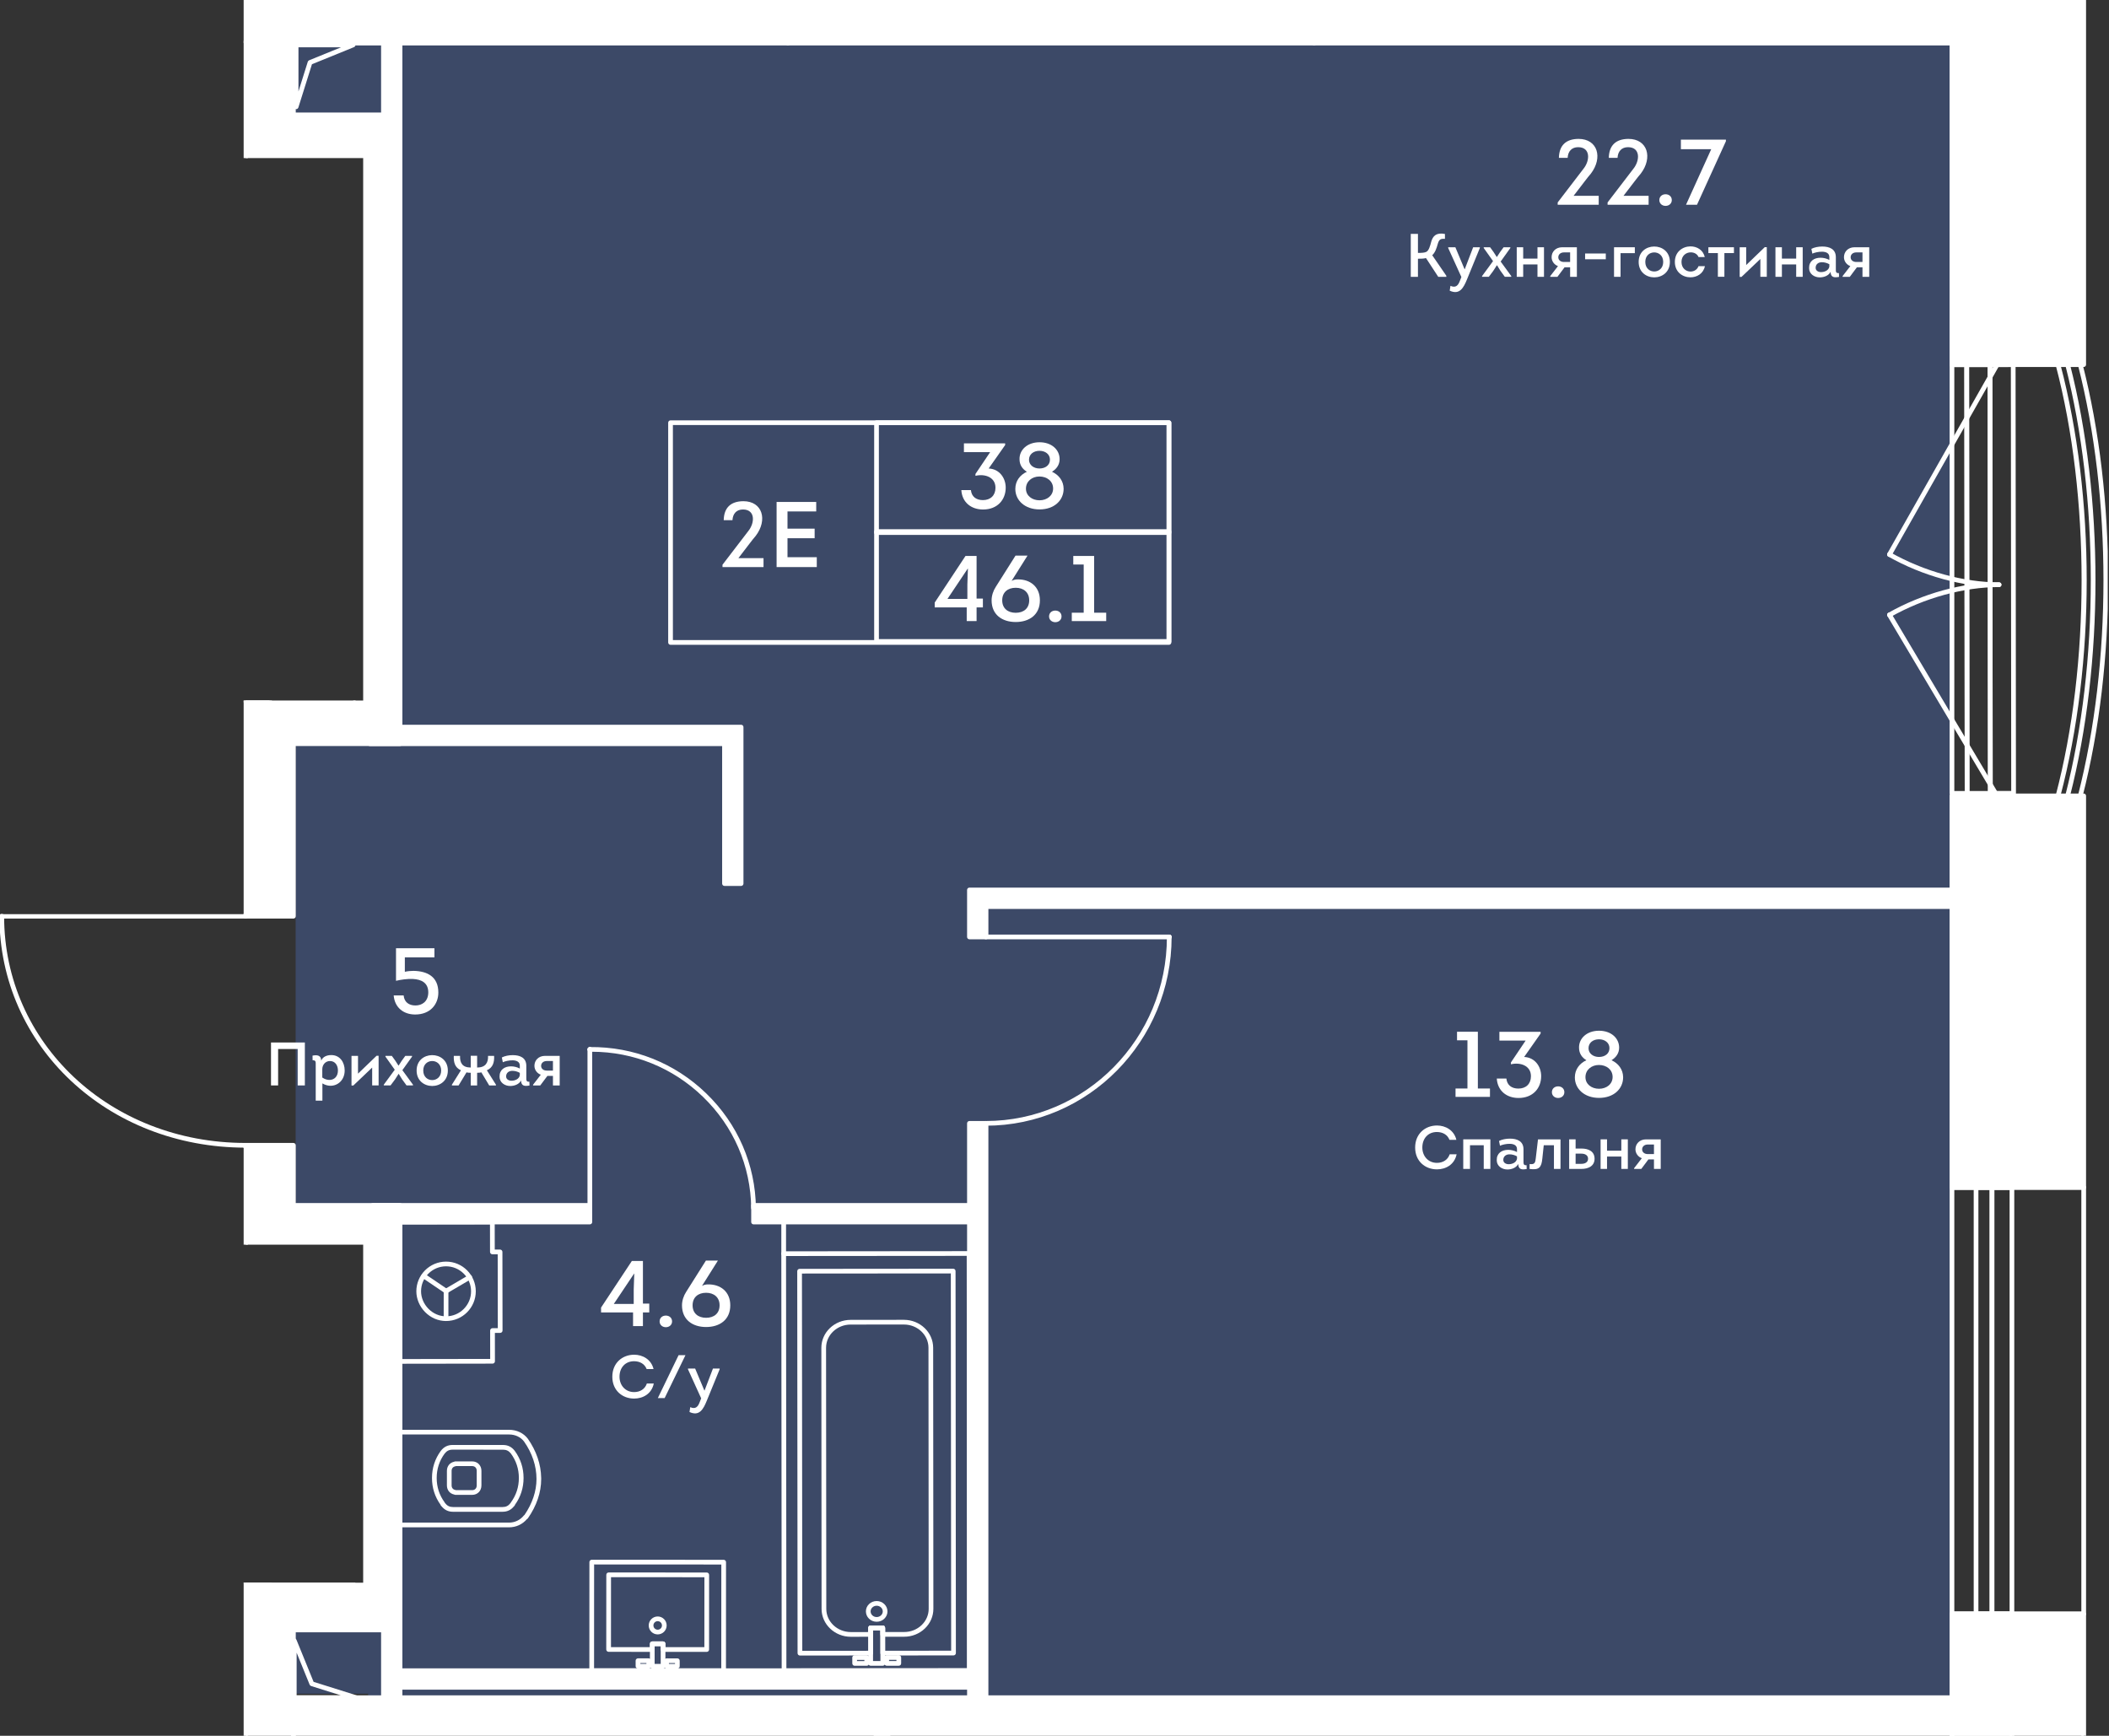 <?xml version="1.0" encoding="UTF-8"?><svg xmlns="http://www.w3.org/2000/svg" xmlns:xlink="http://www.w3.org/1999/xlink" viewBox="0 0 607.456 500"><rect x="0" y="0" width="607.456" height="500" fill="#333333" stroke="none"/><defs><clipPath id="clippath"><polygon points="167.048 0 104.606 0 70.178 0 70.178 45.542 104.606 45.542 104.606 201.793 70.178 201.793 70.178 263.328 0 263.328 0 330.596 70.178 330.596 70.178 358.521 104.606 358.521 104.606 455.897 70.178 455.897 70.178 500 607.456 500 607.456 232.846 607.456 195.851 607.456 129.486 607.456 105.371 607.456 0 167.048 0" fill="none"/></clipPath><clipPath id="clippath-1"><rect x="-1058.801" y="-656.153" width="1665.889" height="2794.004" fill="none"/></clipPath><clipPath id="clippath-2"><rect x="-1058.801" y="-656.153" width="1665.889" height="2794.004" fill="none"/></clipPath><clipPath id="clippath-3"><rect x="-1058.801" y="-656.153" width="1665.889" height="2794.004" fill="none"/></clipPath><clipPath id="clippath-5"><rect x="-1058.801" y="-656.153" width="1665.889" height="2794.004" fill="none"/></clipPath><clipPath id="clippath-6"><rect x="-1058.801" y="-656.153" width="1665.889" height="2794.004" fill="none"/></clipPath><clipPath id="clippath-7"><rect x="-1058.801" y="-656.153" width="1665.889" height="2794.004" fill="none"/></clipPath><clipPath id="clippath-8"><rect x="-1058.801" y="-656.153" width="1665.889" height="2794.004" fill="none"/></clipPath><clipPath id="clippath-9"><rect x="-1058.801" y="-656.153" width="1665.889" height="2794.004" fill="none"/></clipPath><clipPath id="clippath-10"><rect x="-1058.801" y="-656.153" width="1665.889" height="2794.004" fill="none"/></clipPath></defs><g id="Layer_1"><polygon points="562 477.379 562 339.049 562 339.049 562 313.464 562 5.866 106.037 5.866 106.037 9.653 77.158 9.653 77.158 34.774 106.037 34.774 106.037 208.934 85.159 208.934 85.159 348.535 106.037 348.535 106.037 462.748 77.158 462.748 77.158 487.868 106.037 487.868 106.037 492.704 351.559 492.704 562 492.704 562 478.754 562 477.379 562 477.379" fill="#44588a" opacity=".6"/></g><g id="Layer_3"><g clip-path="url(#clippath)"><g clip-path="url(#clippath-1)"><g clip-path="url(#clippath-2)"><path d="m336.79,270.577c-.192,0-.335-.096-.479-.191-.144-.144-.192-.335-.192-.479,0-.192.048-.383.192-.479.239-.287.718-.287.957,0,.144.096.192.287.192.479,0,.144-.048.335-.192.479-.144.096-.287.191-.478.191" fill="#fff"/><path d="m336.783,270.566h-52.834c-.373,0-.679-.301-.679-.679,0-.373.306-.675.679-.675h52.834c.373,0,.679.302.679.675,0,.378-.306.679-.679.679" fill="#fff"/><path d="m283.949,324.262c-.373,0-.68-.301-.68-.679,0-.373.306-.675.68-.675,28.759,0,52.154-23.783,52.154-53.02,0-.373.306-.675.679-.675s.679.302.679.675c0,29.984-24.008,54.374-53.513,54.374" fill="#fff"/><path d="m52.594,77.542c-.192,0-.383-.096-.479-.191-.144-.144-.239-.287-.239-.479s.096-.383.239-.479c.191-.239.67-.287.957,0,.096.096.192.287.192.479s-.096.335-.192.479c-.144.096-.287.191-.478.191" fill="#fff"/><path d="m52.573,77.54c-.373,0-.68-.301-.68-.679V7.675c0-.373.306-.679.68-.679s.679.306.679.679v69.185c0,.378-.306.679-.679.679" fill="#fff"/><path d="m52.573,77.54C14.013,77.54-16.186,46.852-16.186,7.675c0-.373.301-.679.675-.679.378,0,.679.306.679.679,0,38.416,29.611,68.51,67.405,68.51.373,0,.679.302.679.675,0,.378-.306.679-.679.679" fill="#fff"/><path d="m.531,264.596c-.192,0-.383-.048-.479-.191-.144-.144-.239-.287-.239-.479s.096-.335.239-.479c.239-.239.67-.239.957,0,.096.144.192.287.192.479s-.096.335-.192.479c-.144.144-.287.191-.478.191" fill="#fff"/><path d="m70.73,264.598H.512c-.373,0-.679-.301-.679-.679,0-.373.306-.675.679-.675h70.219c.373,0,.679.302.679.675,0,.378-.306.679-.679.679" fill="#fff"/><path d="m70.73,330.582C30.975,330.582-.168,301.301-.168,263.919c0-.373.306-.675.679-.675s.675.302.675.675c0,36.621,30.549,65.309,69.544,65.309.373,0,.679.302.679.675,0,.378-.306.679-.679.679" fill="#fff"/><path d="m169.879,302.974c-.144,0-.335-.096-.479-.191-.096-.144-.192-.335-.192-.479,0-.192.096-.383.192-.479.239-.287.718-.287.957,0,.144.096.239.287.239.479,0,.144-.096.335-.239.479-.096.096-.287.191-.478.191" fill="#fff"/><path d="m169.895,349.216c-.373,0-.68-.301-.68-.679v-46.254c0-.373.306-.675.68-.675s.679.301.679.675v46.254c0,.378-.306.679-.679.679" fill="#fff"/><path d="m217.047,348.662c-.373,0-.675-.297-.68-.67-.139-12.15-5.077-23.539-13.901-32.061-8.666-8.379-20.017-12.973-32.013-12.973-.186,0-.392-.033-.56.005-.368,0-.67-.297-.675-.67-.005-.378.292-.684.67-.684,12.6-.124,24.462,4.589,33.521,13.346,9.087,8.781,14.169,20.505,14.317,33.023.005.378-.278.713-.679.684" fill="#fff"/></g><g clip-path="url(#clippath-3)"><path d="m203.559,475.828h0l-12.576-.009c-.182,0-.354-.067-.478-.196-.129-.129-.201-.301-.201-.478v-.971h-1.747v.967c0,.182-.072.354-.201.479-.124.129-.297.201-.479.201l-12.576-.01c-.373,0-.679-.301-.679-.675l.014-21.505c0-.182.072-.354.196-.483.129-.124.302-.196.479-.196l28.257.014c.373,0,.679.306.679.679l-.014,21.505c0,.182-.067.354-.196.479-.124.129-.302.201-.479.201m-11.896-1.364l11.217.005.014-20.146-26.903-.019-.009,20.151,11.217.009v-.971c0-.177.072-.349.201-.479.124-.129.297-.196.479-.196h3.106c.182,0,.354.072.479.201.129.124.201.297.201.478v.967Z" fill="#fff"/><path d="m186.862,480.639h0l-3.106-.005c-.373,0-.675-.302-.675-.675v-1.589c0-.182.067-.354.196-.479.129-.129.301-.201.478-.201l3.106.005c.373,0,.679.302.679.679v1.584c0,.182-.072.354-.201.478-.124.129-.297.201-.479.201m-2.426-1.359h1.751v-.23h-1.751v.23Z" fill="#fff"/><path d="m195.096,480.644h0l-3.106-.005c-.373,0-.675-.302-.675-.675v-1.589c0-.182.067-.354.196-.479.129-.129.301-.201.478-.201l3.111.005c.177,0,.354.072.478.196.129.129.196.301.196.483v1.584c0,.378-.306.679-.679.679m-2.426-1.359h1.751v-.23h-1.751v.23Z" fill="#fff"/><path d="m189.434,470.794c-1.426,0-2.584-1.158-2.584-2.584s1.163-2.584,2.584-2.584c1.426,0,2.584,1.163,2.584,2.584,0,1.426-1.158,2.584-2.584,2.584m0-3.814c-.675,0-1.225.55-1.23,1.23,0,.675.55,1.23,1.23,1.23s1.23-.555,1.23-1.23-.55-1.23-1.23-1.23" fill="#fff"/><path d="m208.423,481.943h0l-37.995-.019c-.177,0-.349-.067-.478-.196-.129-.129-.196-.301-.196-.478l.014-31.286c0-.373.306-.675.68-.675l37.995.014c.177,0,.349.072.479.201.129.124.196.297.196.478l-.015,31.281c0,.373-.306.679-.679.679m-37.315-1.373l36.641.015.014-29.922-36.641-.019-.014,29.927Z" fill="#fff"/><path d="m190.979,480.641h0l-3.106-.005c-.373,0-.675-.302-.675-.675v-6.465c0-.373.306-.679.679-.679h3.106c.182,0,.354.072.478.201.129.124.201.297.201.479l-.005,6.465c0,.182-.072.354-.201.478-.124.129-.297.201-.479.201m-2.426-1.359h1.751l.005-5.106h-1.756v5.106Z" fill="#fff"/><path d="m135.987,430.602l-4.8-.005c-.101,0-.268-.048-.378-.096-1.273-.268-2.086-1.292-2.086-2.637v-4.177c0-1.34.809-2.359,2.077-2.632.081-.043.22-.101.392-.101h4.795c1.55,0,2.68,1.149,2.68,2.732v4.182c0,1.584-1.129,2.732-2.68,2.732m-4.546-1.297h.014-.014Zm-.124-.062h4.67c.804,0,1.325-.536,1.325-1.373v-4.182c0-.838-.522-1.378-1.325-1.378h-4.661c-.034.019-.077.033-.12.048-.732.129-1.129.622-1.129,1.33v4.177c0,.708.397,1.201,1.062,1.316.048.009.115.033.177.062" fill="#fff"/><path d="m146.582,439.952l-31.496-.005c-.177,0-.349-.067-.478-.196-.129-.129-.196-.301-.196-.478v-26.745c0-.373.306-.675.679-.675h31.492c2.254,0,4.211.938,5.455,2.579,2.455,3.503,3.776,7.379,3.838,11.245.005.019.005.038.005.057v.33c0,3.809-1.325,7.709-3.828,11.284-.072.101-.163.177-.268.225-1.316,1.536-3.154,2.378-5.202,2.378m-30.817-1.359h30.817c1.708,0,3.24-.727,4.302-2.058.058-.067.12-.124.196-.163,2.254-3.292,3.445-6.853,3.445-10.307v-.081c0-3.689-1.239-7.408-3.584-10.752-.971-1.278-2.536-2.024-4.278-2.024h-30.898v25.386Z" fill="#fff"/><path d="m144.758,435.467h-14.284c-1.354,0-2.436-.522-3.292-1.584-.048-.033-.091-.072-.124-.105-.048-.053-.086-.11-.115-.177-.014-.033-.034-.091-.048-.144-1.637-2.278-2.469-4.876-2.469-7.723,0-2.881.857-5.513,2.541-7.814.88-1.144,1.981-1.694,3.374-1.694l14.552.005c1.393,0,2.488.546,3.359,1.675,1.699,2.321,2.55,4.953,2.55,7.829,0,2.847-.833,5.446-2.474,7.728-.01.053-.029.11-.043.139-.033.076-.081.144-.139.201-.034.038-.072.067-.11.091-.842,1.053-1.919,1.574-3.278,1.574m-16.61-2.546c.014.014.024.029.034.043.613.79,1.321,1.144,2.292,1.144h14.284c.976,0,1.68-.354,2.287-1.149.01-.009.014-.019.019-.024.019-.048.048-.105.086-.158,1.526-2.082,2.297-4.45,2.297-7.044,0-2.584-.77-4.943-2.278-7.015-.603-.78-1.306-1.134-2.278-1.134l-14.552-.005c-.971,0-1.675.359-2.287,1.153-1.502,2.053-2.273,4.412-2.273,7.001,0,2.594.77,4.957,2.287,7.025.029.043.057.101.081.163m-.316-.215h0Z" fill="#fff"/><path d="m225.826,481.941c-.177,0-.349-.072-.479-.201-.129-.124-.196-.297-.196-.478l-.105-120.143c0-.373.302-.675.679-.675l53.399-.048c.177,0,.349.072.478.201.129.124.196.297.196.479l.105,120.143c0,.373-.302.675-.679.675l-53.398.048Zm.579-120.143l.101,118.784,52.039-.043-.101-118.784-52.039.043Z" fill="#fff"/><path d="m252.509,467.149c-.852,0-1.646-.325-2.235-.914-.56-.555-.866-1.292-.866-2.067-.005-.804.321-1.555.914-2.125.589-.555,1.364-.861,2.187-.861,1.713,0,3.106,1.335,3.11,2.981,0,1.651-1.393,2.986-3.106,2.986h-.005Zm0-4.613c-.474,0-.919.177-1.249.493-.321.306-.498.708-.498,1.139,0,.411.168.809.469,1.11.335.335.785.517,1.278.517.971,0,1.756-.732,1.756-1.632-.005-.895-.789-1.627-1.756-1.627" fill="#fff"/><path d="m255.397,479.826c-.177,0-.349-.072-.478-.201-.129-.124-.196-.297-.196-.479v-1.694c0-.373.302-.675.675-.675l3.484-.005c.373,0,.679.302.679.679v1.689c0,.182-.072.354-.196.483-.129.124-.301.196-.483.196l-3.484.005Zm.68-1.694v.335h2.124v-.335h-2.124Z" fill="#fff"/><path d="m246.165,479.831c-.373,0-.675-.302-.675-.679l-.005-1.689c0-.177.072-.349.201-.478.124-.129.297-.196.478-.196l3.484-.005c.182,0,.354.072.478.201.129.124.201.297.201.478v1.689c0,.373-.306.679-.679.679h-3.484Zm.68-1.689v.335l2.124-.005v-.33h-2.124Z" fill="#fff"/><path d="m245.07,471.478c-4.646,0-8.427-3.603-8.432-8.034l-.062-75.21c-.005-4.431,3.771-8.039,8.422-8.044l15.346-.014h.009c4.642,0,8.422,3.603,8.427,8.034l.062,75.205c0,2.158-.876,4.177-2.474,5.699-1.589,1.512-3.699,2.349-5.943,2.349l-6.168.005c-.373,0-.675-.301-.675-.679l-.005-1.206h-2.125v1.211c0,.373-.306.679-.679.679l-5.699.005h-.005Zm-7.139-83.244l.067,75.21c0,3.68,3.173,6.675,7.073,6.675h.005l5.02-.005v-1.211c0-.373.306-.675.679-.675l3.484-.005c.373,0,.675.302.675.679l.005,1.206,5.489-.005c1.895,0,3.675-.703,5.01-1.972,1.325-1.263,2.053-2.938,2.053-4.718l-.062-75.205c-.005-3.685-3.177-6.676-7.073-6.676h-.009l-15.346.01c-3.9.005-7.068,3.005-7.068,6.69" fill="#fff"/><path d="m230.403,476.882c-.373,0-.679-.306-.679-.679l-.096-110.032c0-.177.072-.349.201-.478.124-.129.297-.196.478-.196l44.24-.038c.373,0,.679.301.679.679l.096,110.027c0,.373-.301.679-.679.679l-20.38.019c-.373,0-.675-.306-.675-.679l-.01-6.604-2.125.005.005,6.604c0,.373-.301.675-.679.675l-20.375.019Zm.584-110.032l.096,108.673,19.021-.015-.005-6.604c0-.373.301-.675.675-.675l3.484-.005c.373,0,.675.306.675.679l.009,6.599,19.021-.015-.096-108.673-42.88.033Z" fill="#fff"/><path d="m250.785,479.828c-.182,0-.354-.072-.479-.196-.129-.129-.201-.301-.201-.479l-.01-10.25c0-.177.072-.349.201-.478.124-.129.297-.196.478-.196l3.479-.005c.378,0,.679.306.679.679l.009,10.245c0,.373-.301.675-.679.675l-3.479.005Zm.67-10.245l.005,8.886h2.125l-.005-8.886h-2.124Z" fill="#fff"/><path d="m225.725,361.798c-.373,0-.68-.301-.68-.679v-11.126c0-.373.306-.675.68-.675s.679.301.679.675v11.126c0,.378-.306.679-.679.679" fill="#fff"/><path d="m128.48,372.577c-.129,0-.263-.038-.383-.115l-6.407-4.345c-.311-.211-.388-.632-.182-.943.215-.306.636-.383.943-.182l6.412,4.345c.311.21.388.632.177.943-.129.196-.344.297-.56.297" fill="#fff"/><path d="m128.476,380.523h0c-.373,0-.68-.301-.68-.679l.005-7.943c0-.373.306-.679.679-.679s.679.306.679.679l-.005,7.943c0,.378-.306.679-.679.679" fill="#fff"/><path d="m128.48,372.577c-.23,0-.459-.12-.584-.335-.191-.321-.081-.737.239-.928l6.814-4c.321-.187.737-.081.928.239.187.325.081.737-.239.928l-6.814,4c-.11.067-.23.096-.344.096" fill="#fff"/><path d="m128.48,380.521h-.005c-2.264,0-4.412-.919-6.053-2.594-1.589-1.617-2.503-3.795-2.503-5.967.005-4.713,3.842-8.551,8.561-8.551h.005c4.718,0,8.556,3.843,8.556,8.561-.005,4.718-3.842,8.551-8.561,8.551m0-15.758c-1.914,0-3.723.751-5.087,2.11-1.364,1.364-2.115,3.173-2.115,5.087,0,1.823.77,3.651,2.115,5.02,1.383,1.412,3.187,2.187,5.082,2.187h.005c1.914,0,3.723-.747,5.087-2.11,1.364-1.364,2.115-3.168,2.115-5.087s-.747-3.728-2.11-5.091-3.168-2.115-5.087-2.115h-.005Z" fill="#fff"/><path d="m115.15,392.831c-.378,0-.679-.302-.679-.675l-.062-40.115c0-.177.072-.349.196-.478.129-.124.301-.196.483-.196l26.726-.043c.373,0,.675.302.675.679l.014,7.939h1.526c.182,0,.349.067.479.196.129.129.201.301.201.479l.034,22.644c0,.177-.072.349-.196.479-.129.129-.301.196-.483.196l-1.522.005.01,8.173c0,.182-.067.354-.196.483-.129.124-.301.196-.479.196l-26.726.038Zm.617-40.11l.057,38.756,25.366-.038-.01-8.178c0-.177.072-.349.196-.479.129-.129.301-.196.483-.196l1.522-.005-.029-21.285-1.526.005c-.182,0-.349-.072-.479-.196-.129-.129-.201-.301-.201-.483l-.014-7.939-25.366.038Z" fill="#fff"/></g><g clip-path="url(#clippath-5)"><path d="m562.224,105.716c-.373,0-.68-.301-.68-.679V4.374c0-.373.306-.675.68-.675s.679.302.679.675v100.662c0,.378-.306.679-.679.679" fill="#fff"/><path d="m562.224,293.317c-.373,0-.68-.301-.68-.679v-17.227c0-.373.306-.675.68-.675s.679.302.679.675v17.227c0,.378-.306.679-.679.679" fill="#fff"/><path d="m579.497,465.583h-5.742c-.373,0-.679-.302-.679-.675v-122.885c0-.373.306-.679.679-.679h5.742c.373,0,.675.306.675.679v122.885c0,.373-.302.675-.675.675m-5.063-1.354h4.388v-121.531h-4.388v121.531Z" fill="#fff"/><path d="m573.755,465.583h-4.594c-.373,0-.675-.302-.675-.675v-122.885c0-.373.302-.679.675-.679h4.594c.373,0,.679.306.679.679v122.885c0,.373-.306.675-.679.675m-3.914-1.354h3.24v-121.531h-3.24v121.531Z" fill="#fff"/><path d="m566.582,229.206c-.177,0-.349-.067-.478-.196-.129-.129-.196-.301-.196-.478l-.11-123.483c0-.373.302-.675.679-.675l6.695-.009c.182,0,.354.072.479.201.129.124.201.297.201.479l.105,123.478c0,.373-.302.679-.679.679l-6.695.005Zm.574-123.478l.105,122.124,5.336-.005-.101-122.124-5.34.005Z" fill="#fff"/><path d="m562.222,229.208c-.177,0-.349-.067-.478-.196-.129-.129-.196-.301-.196-.478v-123.483c0-.373.302-.675.675-.675l4.254-.005c.373,0,.679.302.679.679l.105,123.478c0,.182-.072.354-.196.479-.129.129-.302.201-.479.201h-4.364Zm.68-123.478v122.124h3l-.105-122.124h-2.895Z" fill="#fff"/><path d="m573.279,229.199c-.373,0-.679-.301-.679-.675l-.105-123.483c0-.177.072-.349.201-.478.124-.129.297-.196.478-.196l6.695-.005c.373,0,.675.302.675.675l.11,123.483c0,.177-.072.349-.201.479-.124.129-.297.196-.479.196l-6.695.005Zm.574-123.478l.101,122.124,5.34-.005-.105-122.124-5.335.005Z" fill="#fff"/><path d="m600.169,465.583h-37.947c-.373,0-.675-.302-.675-.675v-122.885c0-.373.301-.679.675-.679h37.947c.373,0,.679.306.679.679v122.885c0,.373-.306.675-.679.675m-37.267-1.354h36.588v-121.531h-36.588v121.531Z" fill="#fff"/><path d="m592.772,229.931c-.058,0-.115-.005-.172-.019-.364-.096-.579-.469-.483-.833,9.929-37.621,9.929-86.244,0-123.866-.096-.364.12-.737.483-.833.364-.091.732.124.828.483,10.14,38.416,10.14,86.149,0,124.564-.081.301-.354.502-.655.502" fill="#fff"/><path d="m595.538,229.931c-.058,0-.11-.005-.168-.019-.364-.096-.584-.464-.488-.828,9.772-38.205,9.772-85.675,0-123.876-.096-.364.124-.732.488-.828.359-.086.732.129.823.488,9.824,38.416,9.824,86.139,0,124.555-.077.306-.354.507-.655.507" fill="#fff"/><path d="m599.188,229.931c-.058,0-.11-.005-.168-.019-.364-.096-.584-.464-.488-.828,9.772-38.205,9.772-85.675,0-123.876-.096-.364.124-.732.488-.828.354-.086.732.129.823.488,9.829,38.416,9.829,86.139,0,124.555-.077.306-.354.507-.655.507" fill="#fff"/><path d="m575.799,169.102c-10.408,0-22.041-3.201-31.913-8.781-.326-.187-.445-.598-.259-.923s.603-.44.923-.258c9.676,5.469,21.065,8.608,31.248,8.608.373,0,.679.302.679.675,0,.378-.306.679-.679.679" fill="#fff"/><path d="m544.219,160.407c-.115,0-.23-.029-.335-.086-.325-.187-.44-.603-.259-.924l31.008-54.695c.192-.325.603-.435.928-.254.325.187.44.598.258.924l-31.008,54.69c-.129.22-.359.344-.593.344" fill="#fff"/><path d="m544.219,177.796c-.234,0-.464-.124-.594-.344-.182-.325-.067-.742.259-.923,9.872-5.58,21.505-8.781,31.917-8.781.373,0,.675.301.675.679,0,.373-.302.675-.675.675-10.183,0-21.572,3.139-31.248,8.609-.105.057-.22.086-.335.086" fill="#fff"/><path d="m575.227,229.931c-.23,0-.455-.115-.584-.33l-31.008-52.135c-.192-.321-.086-.742.239-.928.311-.201.737-.091.928.234l31.008,52.135c.192.321.086.737-.239.928-.105.067-.225.096-.344.096" fill="#fff"/><path d="m102.579,489.7h-17.82c-.373,0-.675-.302-.675-.675v-16.433c0-.321.23-.598.545-.665.335-.062.636.115.761.412l4.934,12.121,12.461,3.914c.316.101.517.421.464.751-.053.33-.335.574-.67.574m-17.141-1.354h12.719l-8.546-2.684c-.192-.062-.349-.206-.426-.392l-3.747-9.207v12.284Z" fill="#fff"/><path d="m85.287,31.439c-.029,0-.067-.005-.101-.01-.33-.053-.574-.335-.574-.67V12.939c0-.373.301-.675.675-.675h16.433c.325,0,.603.23.665.546.062.316-.11.636-.412.761l-12.121,4.934-3.914,12.461c-.091.282-.359.474-.651.474m.68-17.82v12.719l2.684-8.546c.062-.192.206-.349.392-.426l9.207-3.747h-12.284Z" fill="#fff"/><path d="m247.707.454h-16.428c-.325,0-.603-.23-.665-.546-.062-.316.11-.636.411-.761l12.121-4.934,3.914-12.461c.101-.316.407-.521.751-.464.33.053.574.335.574.67V-.221c0,.373-.301.675-.679.675m-12.963-1.354h12.289v-12.719l-2.689,8.546c-.057.192-.201.349-.392.426l-9.207,3.747Z" fill="#fff"/></g><g clip-path="url(#clippath-6)"><rect x="226.921" y="-1.365" width="151.596" height="13.781" fill="#fff"/><rect x="84.512" y="489.026" width="477.758" height="13.781" fill="#fff"/><rect x="70.73" y="46.87" width="6.891" height="155.042" fill="#fff"/><rect x="70.73" y="361.547" width="6.891" height="94.173" fill="#fff"/><rect x="251.651" y="498.682" width="4.785" height="45.843" fill="#fff"/><rect x="112.343" y="481.25" width="170.35" height="4.785" fill="#fff"/><polygon points="284.01 269.888 279.225 269.888 279.225 256.351 563.817 256.351 563.817 261.136 284.01 261.136 284.01 269.888" fill="#fff"/><rect x="279.223" y="323.581" width="4.785" height="169.015" fill="#fff"/><polygon points="213.46 254.516 208.675 254.516 208.675 214.225 106.496 214.225 106.496 209.439 213.46 209.439 213.46 254.516" fill="#fff"/><rect x="247.708" y="-163.872" width="4.785" height="164.411" fill="#fff"/><rect x="217.049" y="347.22" width="62.701" height="4.785" fill="#fff"/><rect x="107.352" y="347.22" width="62.543" height="4.785" fill="#fff"/><rect x="77.597" y="106.817" width="24.127" height="6.891" fill="#fff"/><rect x="77.597" y="78.731" width="24.127" height="6.891" fill="#fff"/><rect x="110.438" y="468.626" width="4.785" height="22.562" fill="#fff"/><rect x="110.438" y="7.727" width="4.785" height="26.501" fill="#fff"/><path d="m256.436,545.204h-4.785c-.378,0-.679-.306-.679-.679v-41.043H84.512c-.373,0-.679-.301-.679-.675v-13.786c0-.373.306-.675.679-.675h25.252v-19.72c0-.373.301-.679.675-.679h4.785c.373,0,.679.306.679.679v11.949h162.645v-127.895h-61.5c-.373,0-.679-.301-.679-.675v-4.785c0-.373.306-.679.679-.679h61.5v-22.955c0-.373.301-.679.675-.679h4.785c.373,0,.679.306.679.679v164.761h277.582c.373,0,.679.301.679.675v13.786c0,.373-.306.675-.679.675h-305.159v41.043c0,.373-.301.679-.675.679m-4.111-1.359h3.431v-41.038c0-.373.301-.679.679-.679h305.159v-12.427h-277.587c-.373,0-.675-.301-.675-.679v-164.761h-3.431v22.96c0,.373-.306.675-.679.675h-61.5v3.431h61.5c.373,0,.679.306.679.679v129.244c0,.378-.306.679-.679.679H115.224c-.373,0-.675-.301-.675-.679v-11.949h-3.431v19.72c0,.378-.306.679-.679.679h-25.252v12.427h166.464c.373,0,.675.306.675.679v41.038Zm26.898-54.145H115.224c-.373,0-.675-.301-.675-.679v-2.986c0-.373.301-.675.675-.675h164c.373,0,.679.301.679.675v2.986c0,.378-.306.679-.679.679m-163.32-1.354h162.645v-1.632H115.903v1.632Z" fill="#fff"/><path d="m77.619,202.585h-6.891c-.373,0-.675-.302-.675-.675V46.869c0-.373.301-.679.675-.679h6.891c.373,0,.679.306.679.679v31.185h23.429c.182,0,.354.072.478.201.129.124.201.297.201.478l-.005,6.891c0,.373-.301.675-.679.675h-23.424v19.84h23.429c.182,0,.354.072.478.201.129.124.201.297.201.479l-.005,6.891c0,.373-.301.679-.679.679l-23.424-.005v87.527c0,.373-.306.675-.679.675m-6.211-1.354h5.537v-87.527c0-.177.067-.349.196-.479.129-.124.301-.196.478-.196h23.428v-5.532l-23.428-.005c-.373,0-.675-.301-.675-.675v-21.199c0-.177.067-.349.196-.479.129-.129.301-.196.478-.196h23.428v-5.536h-23.428c-.373,0-.675-.302-.675-.679v-31.185h-5.537v153.687Z" fill="#fff"/><path d="m77.621,456.395h-6.891c-.373,0-.679-.301-.679-.679v-94.169c0-.373.306-.679.679-.679h6.891c.373,0,.679.306.679.679v94.169c0,.378-.306.679-.679.679m-6.211-1.354h5.537v-92.814h-5.537v92.814Z" fill="#fff"/><path d="m284.008,270.565h-4.785c-.373,0-.675-.302-.675-.675v-13.537c0-.373.302-.679.675-.679h284.592c.373,0,.679.306.679.679v4.785c0,.373-.306.679-.679.679h-279.128v8.073c0,.373-.302.675-.68.675m-4.106-1.354h3.431v-8.073c0-.373.302-.679.675-.679h279.128v-3.426h-283.233v12.178Z" fill="#fff"/><path d="m213.458,255.193h-4.785c-.373,0-.675-.302-.675-.675v-39.617h-101.504c-.373,0-.675-.306-.675-.679v-4.785c0-.373.301-.675.675-.675h106.964c.378,0,.68.301.68.675v45.082c0,.373-.302.675-.68.675m-4.106-1.354h3.431v-43.723h-105.61v3.431h101.5c.378,0,.68.301.68.675v39.617Z" fill="#fff"/><path d="m378.517,13.091h-151.596c-.373,0-.675-.302-.675-.675V.554h-3.465c-.373,0-.679-.301-.679-.675v-28.53c0-.373.306-.675.679-.675h24.252v-125.713h-47.288c-.373,0-.675-.301-.675-.675v-4.785c0-.378.302-.679.675-.679h47.288v-2.694c0-.373.301-.675.675-.675h4.785c.373,0,.679.301.679.675V-2.045h125.344c.373,0,.679.306.679.679v13.781c0,.373-.306.675-.679.675m-150.917-1.354h150.242V-.686h-125.349c-.373,0-.675-.306-.675-.679v-161.827h-3.431v2.694c0,.373-.306.675-.679.675h-47.283v3.431h47.283c.373,0,.679.301.679.679V-28.651c0,.373-.306.679-.679.679h-24.252V-.8h3.465c.373,0,.679.306.679.679v11.858ZM247.708-.686h-20.141c-.373,0-.679-.306-.679-.679v-22.5c0-.373.306-.675.679-.675h20.141c.373,0,.679.301.679.675V-1.365c0,.373-.306.679-.679.679m-19.466-1.359h18.787v-21.141h-18.787V-2.045Z" fill="#fff"/><path d="m169.895,352.68h-62.543c-.373,0-.679-.301-.679-.675v-4.785c0-.373.306-.679.679-.679h62.543c.373,0,.679.306.679.679v4.785c0,.373-.306.675-.679.675m-61.868-1.354h61.189v-3.431h-61.189v3.431Z" fill="#fff"/><path d="m115.224,34.907h-4.785c-.373,0-.675-.306-.675-.679V7.727c0-.373.301-.679.675-.679h4.785c.373,0,.679.306.679.679v26.501c0,.373-.306.679-.679.679m-4.106-1.359h3.431V8.402h-3.431v25.146Z" fill="#fff"/></g><g clip-path="url(#clippath-7)"><rect x="562.222" y="229.254" width="17.275" height="112.769" fill="#fff"/><path d="m579.497,342.698h-17.275c-.373,0-.675-.301-.675-.675v-112.769c0-.373.301-.679.675-.679h17.275c.373,0,.675.306.675.679v112.769c0,.373-.302.675-.675.675m-16.595-1.354h15.916v-111.415h-15.916v111.415Z" fill="#fff"/><polygon points="562.224 -1.367 378.519 -1.367 378.519 12.415 562.224 12.415 562.224 105.038 578.35 105.038 579.499 -17.206 562.224 -17.206 562.224 -1.367" fill="#fff"/><path d="m578.348,105.715h-16.126c-.373,0-.675-.302-.675-.675V13.092h-183.03c-.373,0-.679-.301-.679-.675V-1.364c0-.373.306-.679.679-.679h183.03v-15.164c0-.373.302-.675.675-.675h17.275c.177,0,.354.072.479.201.129.124.201.302.196.483l-1.144,122.244c-.005.373-.306.67-.679.67m-15.447-1.354h14.772l1.139-120.889h-15.911V-1.364c0,.373-.302.675-.68.675h-183.03v12.427h183.03c.378,0,.68.306.68.679v91.944Z" fill="#fff"/><polygon points="84.512 263.92 84.512 214.221 115.224 214.221 115.224 33.085 84.512 33.085 84.512 12.413 226.921 12.413 226.921 -1.369 52.575 -1.369 52.575 12.413 70.73 12.413 70.73 46.867 101.739 46.867 101.739 201.908 70.73 201.908 70.73 263.92 84.512 263.92" fill="#fff"/><path d="m84.51,264.597h-13.781c-.373,0-.675-.302-.675-.675v-62.012c0-.378.301-.679.675-.679h30.334V47.544h-30.334c-.373,0-.675-.301-.675-.675V13.095h-17.48c-.373,0-.679-.306-.679-.679V-1.366c0-.373.306-.675.679-.675h174.35c.373,0,.675.301.675.675v13.781c0,.373-.302.679-.675.679H85.189v19.313h30.037c.373,0,.675.306.675.679v181.136c0,.373-.301.675-.675.675h-30.037v49.025c0,.373-.306.675-.679.675m-13.102-1.354h12.427v-49.02c0-.373.301-.679.675-.679h30.037V33.762h-30.037c-.373,0-.675-.301-.675-.675V12.415c0-.373.301-.679.675-.679h141.734V-.687H53.253v12.422h17.476c.378,0,.68.306.68.679v33.774h30.329c.378,0,.679.306.679.679v155.042c0,.373-.301.675-.679.675h-30.329v60.658Z" fill="#fff"/><polygon points="70.73 519.899 84.512 519.899 84.512 469.501 115.224 469.501 115.224 347.219 84.512 347.219 84.512 329.906 70.73 329.906 70.73 361.546 101.739 361.546 101.739 455.72 70.73 455.72 70.73 519.899" fill="#fff"/><path d="m84.51,520.577h-13.781c-.373,0-.675-.302-.675-.675v-64.184c0-.373.301-.679.675-.679h30.334v-92.814h-30.334c-.373,0-.675-.306-.675-.679v-31.64c0-.373.301-.679.675-.679h13.781c.373,0,.679.306.679.679v16.638h30.037c.373,0,.675.302.675.675v122.282c0,.373-.301.679-.675.679h-30.037v49.724c0,.373-.306.675-.679.675m-13.102-1.354h12.427v-49.723c0-.373.301-.675.675-.675h30.037v-120.928h-30.037c-.373,0-.675-.306-.675-.679v-16.634h-12.427v30.286h30.329c.378,0,.679.301.679.675v94.173c0,.373-.301.679-.679.679h-30.329v62.825Z" fill="#fff"/><rect x="562.222" y="464.908" width="17.275" height="111.4" fill="#fff"/><path d="m579.497,576.983h-17.275c-.373,0-.675-.302-.675-.675v-111.4c0-.373.301-.679.675-.679h17.275c.373,0,.675.306.675.679v111.4c0,.373-.302.675-.675.675m-16.595-1.354h15.916v-110.046h-15.916v110.046Z" fill="#fff"/><polygon points="600.169 485.581 600.169 464.909 562.222 464.909 562.222 491.299 562.222 579.635 565.715 579.635 600.169 579.635 600.169 554.962 600.169 485.581" fill="#fff"/><path d="m600.169,580.314h-37.947c-.373,0-.675-.306-.675-.679v-114.726c0-.373.301-.679.675-.679h37.947c.373,0,.679.306.679.679v114.726c0,.373-.306.679-.679.679m-37.267-1.359h36.588v-113.372h-36.588v113.372Z" fill="#fff"/><polygon points="600.169 250.145 600.169 229.253 562.222 229.253 562.222 253.744 562.222 342.022 565.715 342.022 600.169 342.022 600.169 321.35 600.169 250.145" fill="#fff"/><path d="m600.169,342.698h-37.947c-.373,0-.675-.301-.675-.675v-112.769c0-.373.301-.679.675-.679h37.947c.373,0,.679.306.679.679v112.769c0,.373-.306.675-.679.675m-37.267-1.354h36.588v-111.415h-36.588v111.415Z" fill="#fff"/><polygon points="600.169 3.861 600.169 -17.208 562.222 -17.208 562.222 -5.508 562.222 10.671 562.222 105.036 565.715 105.036 600.169 105.036 600.169 84.861 600.169 3.861" fill="#fff"/><path d="m600.169,105.714h-37.947c-.373,0-.675-.301-.675-.675V-17.209c0-.373.301-.675.675-.675h37.947c.373,0,.679.302.679.675v122.248c0,.373-.306.675-.679.675m-37.267-1.354h36.588V-16.53h-36.588v120.889Z" fill="#fff"/></g><g clip-path="url(#clippath-8)"><path d="m116.608,279.926c.828-.186,1.66-.268,2.517-.268,3.943.082,7.13,1.665,7.13,6.245,0,3.378-2.307,6.326-6.671,6.326-3.378,0-5.9-2.014-6.192-5.494h2.866c.187,1.957,1.555,2.89,3.402,2.89,1.876,0,3.618-1.096,3.699-3.642.053-2.924-2.01-3.862-4.421-3.991-1.689-.081-3.512.211-4.876.531v-9.379h11.068v2.627h-8.523v4.154Z" fill="#fff"/><path d="m185.182,381.981h-2.842v-3.938h-9.216v-1.393l8.872-13.427h3.187v12.274h1.823v2.546h-1.823v3.938Zm-2.546-15.112l-5.843,8.733h5.737v-4.149l.158-4.584h-.053Z" fill="#fff"/><path d="m189.988,380.643c0-1.048.804-1.689,1.794-1.689s1.794.641,1.794,1.689c0,.991-.804,1.661-1.794,1.661s-1.794-.67-1.794-1.661" fill="#fff"/><path d="m206.778,363.118l-4.584,7.288c.541-.297,1.101-.431,1.689-.431,3.699-.076,6.46,2.144,6.46,6.029,0,4.182-3.082,6.245-6.967,6.245-3.857,0-6.939-2.062-6.939-6.245,0-1.364.479-2.785,1.206-3.885l5.68-9.001h3.455Zm.483,12.887c0-2.33-1.637-3.618-3.886-3.618-2.278,0-3.886,1.287-3.886,3.618s1.637,3.589,3.886,3.589c2.278,0,3.886-1.258,3.886-3.589" fill="#fff"/><path d="m451.526,45.477h-2.517c.081-3.565,1.981-5.441,5.651-5.469,5.522,0,7.077,5.388,3.565,9.996-.991,1.129-2.196,2.814-4.986,6.407h7.24v2.57h-11.819v-.67l7.369-9.618c2.01-2.441,2.115-6.297-1.474-6.297-1.823,0-2.924,1.153-3.029,3.082" fill="#fff"/><path d="m465.898,45.477h-2.517c.081-3.565,1.981-5.441,5.651-5.469,5.522,0,7.077,5.388,3.565,9.996-.991,1.129-2.196,2.814-4.986,6.407h7.24v2.57h-11.819v-.67l7.369-9.618c2.01-2.441,2.115-6.297-1.474-6.297-1.823,0-2.924,1.153-3.029,3.082" fill="#fff"/><path d="m477.941,57.644c0-1.048.804-1.689,1.794-1.689s1.794.641,1.794,1.689c0,.991-.804,1.661-1.794,1.661s-1.794-.67-1.794-1.661" fill="#fff"/><polygon points="497.116 40.68 488.785 58.984 485.622 58.984 492.882 42.982 484.148 42.982 484.148 40.226 497.116 40.226 497.116 40.68" fill="#fff"/><polygon points="419.669 299.663 419.669 297.198 425.67 297.198 425.67 313.545 429.154 313.545 429.154 315.957 419.239 315.957 419.239 313.545 422.67 313.545 422.67 299.663 419.669 299.663" fill="#fff"/><path d="m433.882,310.677c.186,1.9,1.526,2.89,3.455,2.89,2.172,0,3.622-1.335,3.622-3.56,0-3.134-3.192-4.072-5.766-3.431v-.536l4.235-6.297h-7.556v-2.522h11.872v.488l-4.747,6.752c3.111.134,4.905,2.756,4.905,5.517,0,3.484-2.383,6.297-6.513,6.297-3.426,0-6.053-2.062-6.269-5.599h2.761Z" fill="#fff"/><path d="m446.995,314.616c0-1.048.804-1.689,1.794-1.689s1.794.641,1.794,1.689c0,.991-.804,1.661-1.794,1.661s-1.794-.67-1.794-1.661" fill="#fff"/><path d="m467.511,310.302c0,3.35-2.708,5.948-6.939,5.948-4.206,0-6.967-2.598-6.967-5.895,0-2.278,1.311-4.02,3.321-4.957-1.258-.751-2.115-1.957-2.115-3.565-.081-2.704,2.22-4.929,5.761-4.929,3.484,0,5.79,2.144,5.79,4.876,0,1.608-.914,2.842-2.201,3.618,2.01.938,3.321,2.656,3.35,4.905m-3.029-.081c0-2.115-1.766-3.455-3.938-3.455-2.144,0-3.885,1.393-3.885,3.512,0,2.034,1.77,3.345,3.914,3.345s3.909-1.34,3.909-3.402m-.909-8.307c0-1.579-1.369-2.546-3-2.546-1.718,0-3.029.991-3.029,2.574,0,1.526,1.364,2.517,3,2.517,1.718,0,3.029-.962,3.029-2.546" fill="#fff"/></g><g clip-path="url(#clippath-9)"><polygon points="87.81 300.291 87.81 312.661 85.743 312.661 85.743 302.167 80.106 302.167 80.106 312.661 78.058 312.661 78.058 300.291 87.81 300.291" fill="#fff"/><path d="m95.427,303.916c2.507,0,3.852,2.101,3.852,4.436,0,2.737-1.976,4.503-4.259,4.398-.703-.034-1.45-.249-2.158-.675v4.967h-1.924v-10.178c0-.986.091-1.464-.9-1.464l-.019-1.325c1.412-.282,2.493-.053,2.493,1.45.493-1.187,1.694-1.608,2.914-1.608m-2.598,6.465c.708.498,1.488.727,2.177.689,1.287-.053,2.33-.986,2.33-2.718,0-1.416-.761-2.723-2.297-2.723-1.325,0-2.211,1.096-2.211,2.364v2.388Z" fill="#fff"/><polygon points="101.774 312.68 101.243 312.68 101.243 304.143 103.118 304.143 103.118 309.268 108.454 304.124 109.052 304.124 109.052 312.661 107.195 312.661 107.195 307.517 101.774 312.68" fill="#fff"/><polygon points="114.798 309.338 113.754 310.966 112.486 312.659 110.539 312.659 110.539 312.449 113.702 308.137 111.017 304.357 111.017 304.146 112.855 304.146 113.826 305.486 114.764 306.936 114.817 306.936 115.736 305.524 116.74 304.146 118.683 304.146 118.683 304.357 115.893 308.262 118.951 312.449 118.951 312.659 117.094 312.659 115.841 310.932 114.85 309.338 114.798 309.338" fill="#fff"/><path d="m124.489,312.818c-2.244,0-4.489-1.483-4.489-4.45,0-2.933,2.192-4.402,4.417-4.436,2.278-.033,4.575,1.45,4.575,4.436,0,2.967-2.263,4.45-4.503,4.45m.034-1.694c1.273-.014,2.546-.938,2.546-2.756,0-1.857-1.345-2.775-2.651-2.737-1.273.033-2.507.933-2.507,2.737,0,1.857,1.306,2.776,2.613,2.756" fill="#fff"/><path d="m140.57,304.144h1.751c.086,1.818-.321,3.374-2.086,4.154l2.613,4.149v.215h-1.943l-2.259-3.766c-.282.072-.603.124-1.22.124v3.642h-1.842v-3.642c-.651,0-.933-.053-1.215-.124l-2.278,3.766h-1.928v-.215l2.598-4.149c-1.751-.78-2.139-2.335-2.053-4.154h1.804c-.086,1.943.603,3.359,3.072,3.359v-3.378h1.842v3.378c2.436,0,3.235-1.417,3.144-3.359" fill="#fff"/><path d="m146.946,312.82c-1.555,0-3.058-.991-3.058-2.651-.053-2.029,1.436-3.005,3.307-3.005.833,0,1.766.215,2.527.637v-.847c0-2.244-3.833-1.503-4.895-.971l-.282-1.378c.866-.445,2.014-.67,3.144-.67,2.067,0,3.905.723,3.905,3.072v3.359c0,.794-.034,1.306.885,1.22l.034,1.096c-1.34.23-2.383.23-2.436-1.45-.565,1.129-1.928,1.589-3.13,1.589m2.775-3.78c-.636-.373-1.45-.598-2.211-.584-.933.019-1.732.565-1.732,1.608,0,.847.78,1.239,1.555,1.239,1.01,0,2.192-.479,2.388-1.56v-.703Z" fill="#fff"/><path d="m155.768,309.572c-1.062-.373-1.837-1.397-1.837-2.565,0-1.555,1.163-2.847,3.005-2.861h4.273v8.518h-1.943v-2.742h-1.608l-2.048,2.742h-2.067v-.215l2.225-2.876Zm3.498-1.187v-2.756h-1.785c-.971,0-1.622.584-1.622,1.412,0,.794.67,1.345,1.622,1.345h1.785Z" fill="#fff"/><path d="m182.657,390.227c2.421,0,4.929,1.345,5.584,4.135h-1.981c-.617-1.541-1.995-2.244-3.618-2.263-2.531,0-4.206,1.837-4.206,4.474,0,2.455,1.675,4.417,4.206,4.417,1.694,0,3.125-.833,3.675-2.474h1.995c-.622,3.019-3.163,4.345-5.67,4.345-3.359,0-6.274-2.316-6.274-6.288,0-3.996,2.914-6.345,6.288-6.345" fill="#fff"/><polygon points="195.45 390.367 197.431 390.367 191.44 402.718 189.478 402.718 195.45 390.367" fill="#fff"/><path d="m203.584,403.461c-1.024,2.527-2.172,4.56-4.986,3.268l.215-1.392c1.517.67,2.225-.091,2.737-1.503l.407-1.043-3.799-8.36v-.211h2.067l2.656,6.326h.048l2.421-6.326h1.928v.211l-3.694,9.03Z" fill="#fff"/><path d="m408.41,72.848c.938,0,1.871-.019,2.421-.301.723-.388,1.077-1.641,1.412-2.933.445-1.589,1.397-2.704,3.943-2.225v1.412c-1.239-.086-1.68.144-2.053,1.416-.368,1.34-.775,2.541-1.608,3.302l4.063,5.919v.301h-2.33l-3.536-5.407c-.526.196-1.713.196-2.311.196v5.211h-2.067v-12.37h2.067v5.479Z" fill="#fff"/><path d="m422.546,80.462c-1.024,2.527-2.172,4.56-4.986,3.268l.215-1.392c1.522.67,2.225-.091,2.737-1.503l.407-1.043-3.799-8.36v-.211h2.067l2.651,6.326h.053l2.421-6.326h1.928v.211l-3.694,9.03Z" fill="#fff"/><polygon points="431.137 76.415 430.094 78.043 428.826 79.736 426.878 79.736 426.878 79.526 430.041 75.214 427.357 71.434 427.357 71.224 429.194 71.224 430.166 72.563 431.104 74.013 431.156 74.013 432.075 72.602 433.08 71.224 435.023 71.224 435.023 71.434 432.233 75.339 435.291 79.526 435.291 79.736 433.434 79.736 432.18 78.009 431.19 76.415 431.137 76.415" fill="#fff"/><polygon points="444.715 71.222 444.715 79.739 442.839 79.739 442.839 76.17 438.724 76.17 438.724 79.739 436.867 79.739 436.867 71.222 438.724 71.222 438.724 74.49 442.839 74.49 442.839 71.222 444.715 71.222" fill="#fff"/><path d="m448.747,76.649c-1.062-.373-1.837-1.397-1.837-2.565,0-1.555,1.168-2.847,3.005-2.861h4.273v8.518h-1.943v-2.742h-1.608l-2.048,2.742h-2.067v-.215l2.225-2.876Zm3.498-1.187v-2.756h-1.785c-.971,0-1.622.584-1.622,1.412,0,.794.67,1.345,1.622,1.345h1.785Z" fill="#fff"/><rect x="456.559" y="73.021" width="5.958" height="1.66" fill="#fff"/><polygon points="464.891 79.738 464.891 71.221 470.882 71.221 470.882 72.919 466.767 72.919 466.767 79.738 464.891 79.738" fill="#fff"/><path d="m476.472,79.895c-2.244,0-4.489-1.483-4.489-4.45,0-2.933,2.192-4.402,4.417-4.436,2.278-.033,4.575,1.45,4.575,4.436,0,2.967-2.263,4.45-4.503,4.45m.034-1.694c1.273-.014,2.546-.938,2.546-2.756,0-1.857-1.345-2.775-2.651-2.737-1.273.033-2.507.933-2.507,2.737,0,1.857,1.306,2.776,2.613,2.756" fill="#fff"/><path d="m489.23,74.049c-.373-.919-1.273-1.359-2.264-1.359-1.306,0-2.646.952-2.646,2.756,0,1.837,1.321,2.775,2.613,2.775.952,0,1.909-.517,2.297-1.56h1.837c-.44,2.158-2.297,3.22-4.168,3.22-2.23,0-4.489-1.488-4.489-4.436,0-2.933,2.259-4.455,4.469-4.474,1.852-.015,3.675.991,4.135,3.077h-1.785Z" fill="#fff"/><polygon points="494.801 79.719 494.801 72.9 492.064 72.9 492.064 71.221 499.428 71.221 499.428 72.9 496.677 72.9 496.677 79.719 494.801 79.719" fill="#fff"/><polygon points="501.612 79.757 501.08 79.757 501.08 71.22 502.956 71.22 502.956 76.345 508.292 71.201 508.89 71.201 508.89 79.738 507.038 79.738 507.038 74.594 501.612 79.757" fill="#fff"/><polygon points="519.232 71.222 519.232 79.739 517.356 79.739 517.356 76.17 513.241 76.17 513.241 79.739 511.384 79.739 511.384 71.222 513.241 71.222 513.241 74.49 517.356 74.49 517.356 71.222 519.232 71.222" fill="#fff"/><path d="m524.13,79.897c-1.555,0-3.058-.991-3.058-2.651-.053-2.029,1.436-3.005,3.307-3.005.833,0,1.766.215,2.527.637v-.847c0-2.244-3.833-1.503-4.895-.971l-.282-1.378c.866-.445,2.014-.67,3.144-.67,2.067,0,3.905.723,3.905,3.072v3.359c0,.794-.034,1.306.885,1.22l.033,1.096c-1.34.23-2.383.23-2.436-1.45-.565,1.129-1.928,1.589-3.13,1.589m2.776-3.78c-.637-.373-1.45-.598-2.211-.584-.933.019-1.732.565-1.732,1.608,0,.847.78,1.239,1.555,1.239,1.01,0,2.192-.479,2.388-1.56v-.703Z" fill="#fff"/><path d="m532.952,76.649c-1.062-.373-1.837-1.397-1.837-2.565,0-1.555,1.168-2.847,3.005-2.861h4.273v8.518h-1.943v-2.742h-1.608l-2.048,2.742h-2.067v-.215l2.225-2.876Zm3.498-1.187v-2.756h-1.785c-.971,0-1.622.584-1.622,1.412,0,.794.67,1.345,1.622,1.345h1.785Z" fill="#fff"/><path d="m413.896,324.201c2.421,0,4.929,1.345,5.584,4.135h-1.981c-.617-1.541-1.995-2.244-3.618-2.263-2.531,0-4.206,1.837-4.206,4.474,0,2.455,1.675,4.417,4.206,4.417,1.694,0,3.125-.833,3.675-2.474h1.995c-.622,3.019-3.163,4.345-5.67,4.345-3.359,0-6.274-2.316-6.274-6.288,0-3.996,2.914-6.345,6.288-6.345" fill="#fff"/><polygon points="429.271 328.194 429.271 336.712 427.361 336.712 427.361 329.888 423.404 329.888 423.404 336.712 421.461 336.712 421.461 328.194 429.271 328.194" fill="#fff"/><path d="m434.166,336.87c-1.555,0-3.058-.991-3.058-2.651-.053-2.029,1.436-3.005,3.307-3.005.833,0,1.766.215,2.527.637v-.847c0-2.244-3.833-1.503-4.895-.971l-.282-1.378c.866-.445,2.014-.67,3.144-.67,2.067,0,3.905.723,3.905,3.072v3.359c0,.794-.034,1.306.885,1.22l.033,1.096c-1.34.23-2.383.23-2.436-1.45-.565,1.129-1.928,1.589-3.13,1.589m2.776-3.78c-.637-.373-1.45-.598-2.211-.584-.933.019-1.732.565-1.732,1.608,0,.847.78,1.239,1.555,1.239,1.01,0,2.192-.479,2.388-1.56v-.703Z" fill="#fff"/><path d="m444.649,329.89l-.407,3.8c-.249,2.651-.971,3.407-3.694,3.019l.034-1.412c1.488.211,1.627-.426,1.77-1.679l.636-5.422h6.484v8.513h-1.89v-6.819h-2.933Z" fill="#fff"/><path d="m451.966,336.709v-8.513h1.857v2.646h1.713c1.943,0,3.747.761,3.747,2.938,0,2.134-1.837,2.929-3.766,2.929h-3.55Zm1.857-4.398v2.933h1.679c1.043,0,1.909-.459,1.909-1.464,0-1.01-.866-1.469-1.909-1.469h-1.679Z" fill="#fff"/><polygon points="468.865 328.194 468.865 336.712 466.99 336.712 466.99 333.142 462.874 333.142 462.874 336.712 461.018 336.712 461.018 328.194 462.874 328.194 462.874 331.462 466.99 331.462 466.99 328.194 468.865 328.194" fill="#fff"/><path d="m472.896,333.622c-1.062-.373-1.837-1.397-1.837-2.565,0-1.555,1.168-2.847,3.005-2.861h4.273v8.518h-1.943v-2.742h-1.608l-2.048,2.742h-2.067v-.215l2.225-2.876Zm3.498-1.187v-2.756h-1.785c-.971,0-1.622.584-1.622,1.412,0,.794.67,1.345,1.622,1.345h1.785Z" fill="#fff"/></g><g clip-path="url(#clippath-10)"><path d="m336.694,185.742h-143.557c-.373,0-.679-.306-.679-.679v-63.304c0-.373.306-.679.679-.679h143.557c.373,0,.675.306.675.679v63.304c0,.373-.301.679-.675.679m-142.878-1.359h142.198v-61.95h-142.198v61.95Z" fill="#fff"/><path d="m210.969,149.839h-2.517c.076-3.565,1.981-5.441,5.651-5.469,5.522,0,7.077,5.388,3.56,9.996-.991,1.129-2.196,2.814-4.981,6.407h7.235v2.57h-11.819v-.67l7.369-9.618c2.01-2.441,2.12-6.297-1.469-6.297-1.823,0-2.924,1.153-3.029,3.082" fill="#fff"/><polygon points="235.096 147.32 226.823 147.32 226.823 152.278 234.642 152.278 234.642 155.039 226.823 155.039 226.823 160.504 235.259 160.504 235.259 163.346 223.684 163.346 223.684 144.588 235.096 144.588 235.096 147.32" fill="#fff"/><path d="m281.284,178.902h-2.842v-3.938h-9.216v-1.393l8.867-13.427h3.192v12.274h1.818v2.546h-1.818v3.938Zm-2.546-15.112l-5.843,8.733h5.737v-4.149l.158-4.584h-.053Z" fill="#fff"/><path d="m295.957,160.04l-4.584,7.288c.541-.297,1.101-.431,1.689-.431,3.699-.076,6.46,2.144,6.46,6.029,0,4.182-3.082,6.245-6.967,6.245-3.857,0-6.943-2.062-6.943-6.245,0-1.364.483-2.785,1.206-3.885l5.685-9.001h3.455Zm.483,12.887c0-2.33-1.637-3.618-3.886-3.618-2.278,0-3.886,1.287-3.886,3.618s1.637,3.589,3.886,3.589c2.278,0,3.886-1.258,3.886-3.589" fill="#fff"/><path d="m302.165,177.564c0-1.048.804-1.689,1.794-1.689s1.794.641,1.794,1.689c0,.991-.804,1.661-1.794,1.661s-1.794-.67-1.794-1.661" fill="#fff"/><polygon points="309.137 162.61 309.137 160.146 315.142 160.146 315.142 176.492 318.621 176.492 318.621 178.904 308.706 178.904 308.706 176.492 312.137 176.492 312.137 162.61 309.137 162.61" fill="#fff"/><path d="m279.65,141.166c.186,1.9,1.526,2.89,3.46,2.89,2.168,0,3.618-1.335,3.618-3.56,0-3.134-3.192-4.072-5.766-3.431v-.536l4.235-6.297h-7.556v-2.522h11.872v.488l-4.747,6.752c3.115.134,4.91,2.756,4.91,5.517,0,3.484-2.388,6.297-6.518,6.297-3.426,0-6.053-2.062-6.264-5.599h2.756Z" fill="#fff"/><path d="m306.356,140.79c0,3.35-2.708,5.948-6.944,5.948-4.206,0-6.967-2.598-6.967-5.895,0-2.278,1.311-4.02,3.326-4.957-1.258-.751-2.115-1.957-2.115-3.565-.086-2.704,2.22-4.929,5.757-4.929,3.489,0,5.79,2.144,5.79,4.876,0,1.608-.909,2.842-2.196,3.618,2.01.938,3.321,2.656,3.35,4.905m-3.029-.081c0-2.115-1.77-3.455-3.938-3.455-2.144,0-3.885,1.393-3.885,3.512,0,2.034,1.77,3.345,3.909,3.345,2.144,0,3.914-1.34,3.914-3.402m-.909-8.307c0-1.579-1.369-2.546-3.005-2.546-1.713,0-3.029.991-3.029,2.574,0,1.526,1.369,2.517,3.005,2.517,1.718,0,3.029-.962,3.029-2.546" fill="#fff"/><path d="m336.694,154.088h-84.23c-.373,0-.675-.302-.675-.675v-31.654c0-.373.302-.679.675-.679h84.23c.373,0,.675.306.675.679v31.654c0,.373-.301.675-.675.675m-83.55-1.354h82.871v-30.3h-82.871v30.3Z" fill="#fff"/><path d="m336.694,185.46h-84.23c-.373,0-.675-.306-.675-.679v-31.65c0-.373.302-.679.675-.679h84.23c.373,0,.675.306.675.679v31.65c0,.373-.301.679-.675.679m-83.55-1.354h82.871v-30.295h-82.871v30.295Z" fill="#fff"/></g></g></g></g></svg>